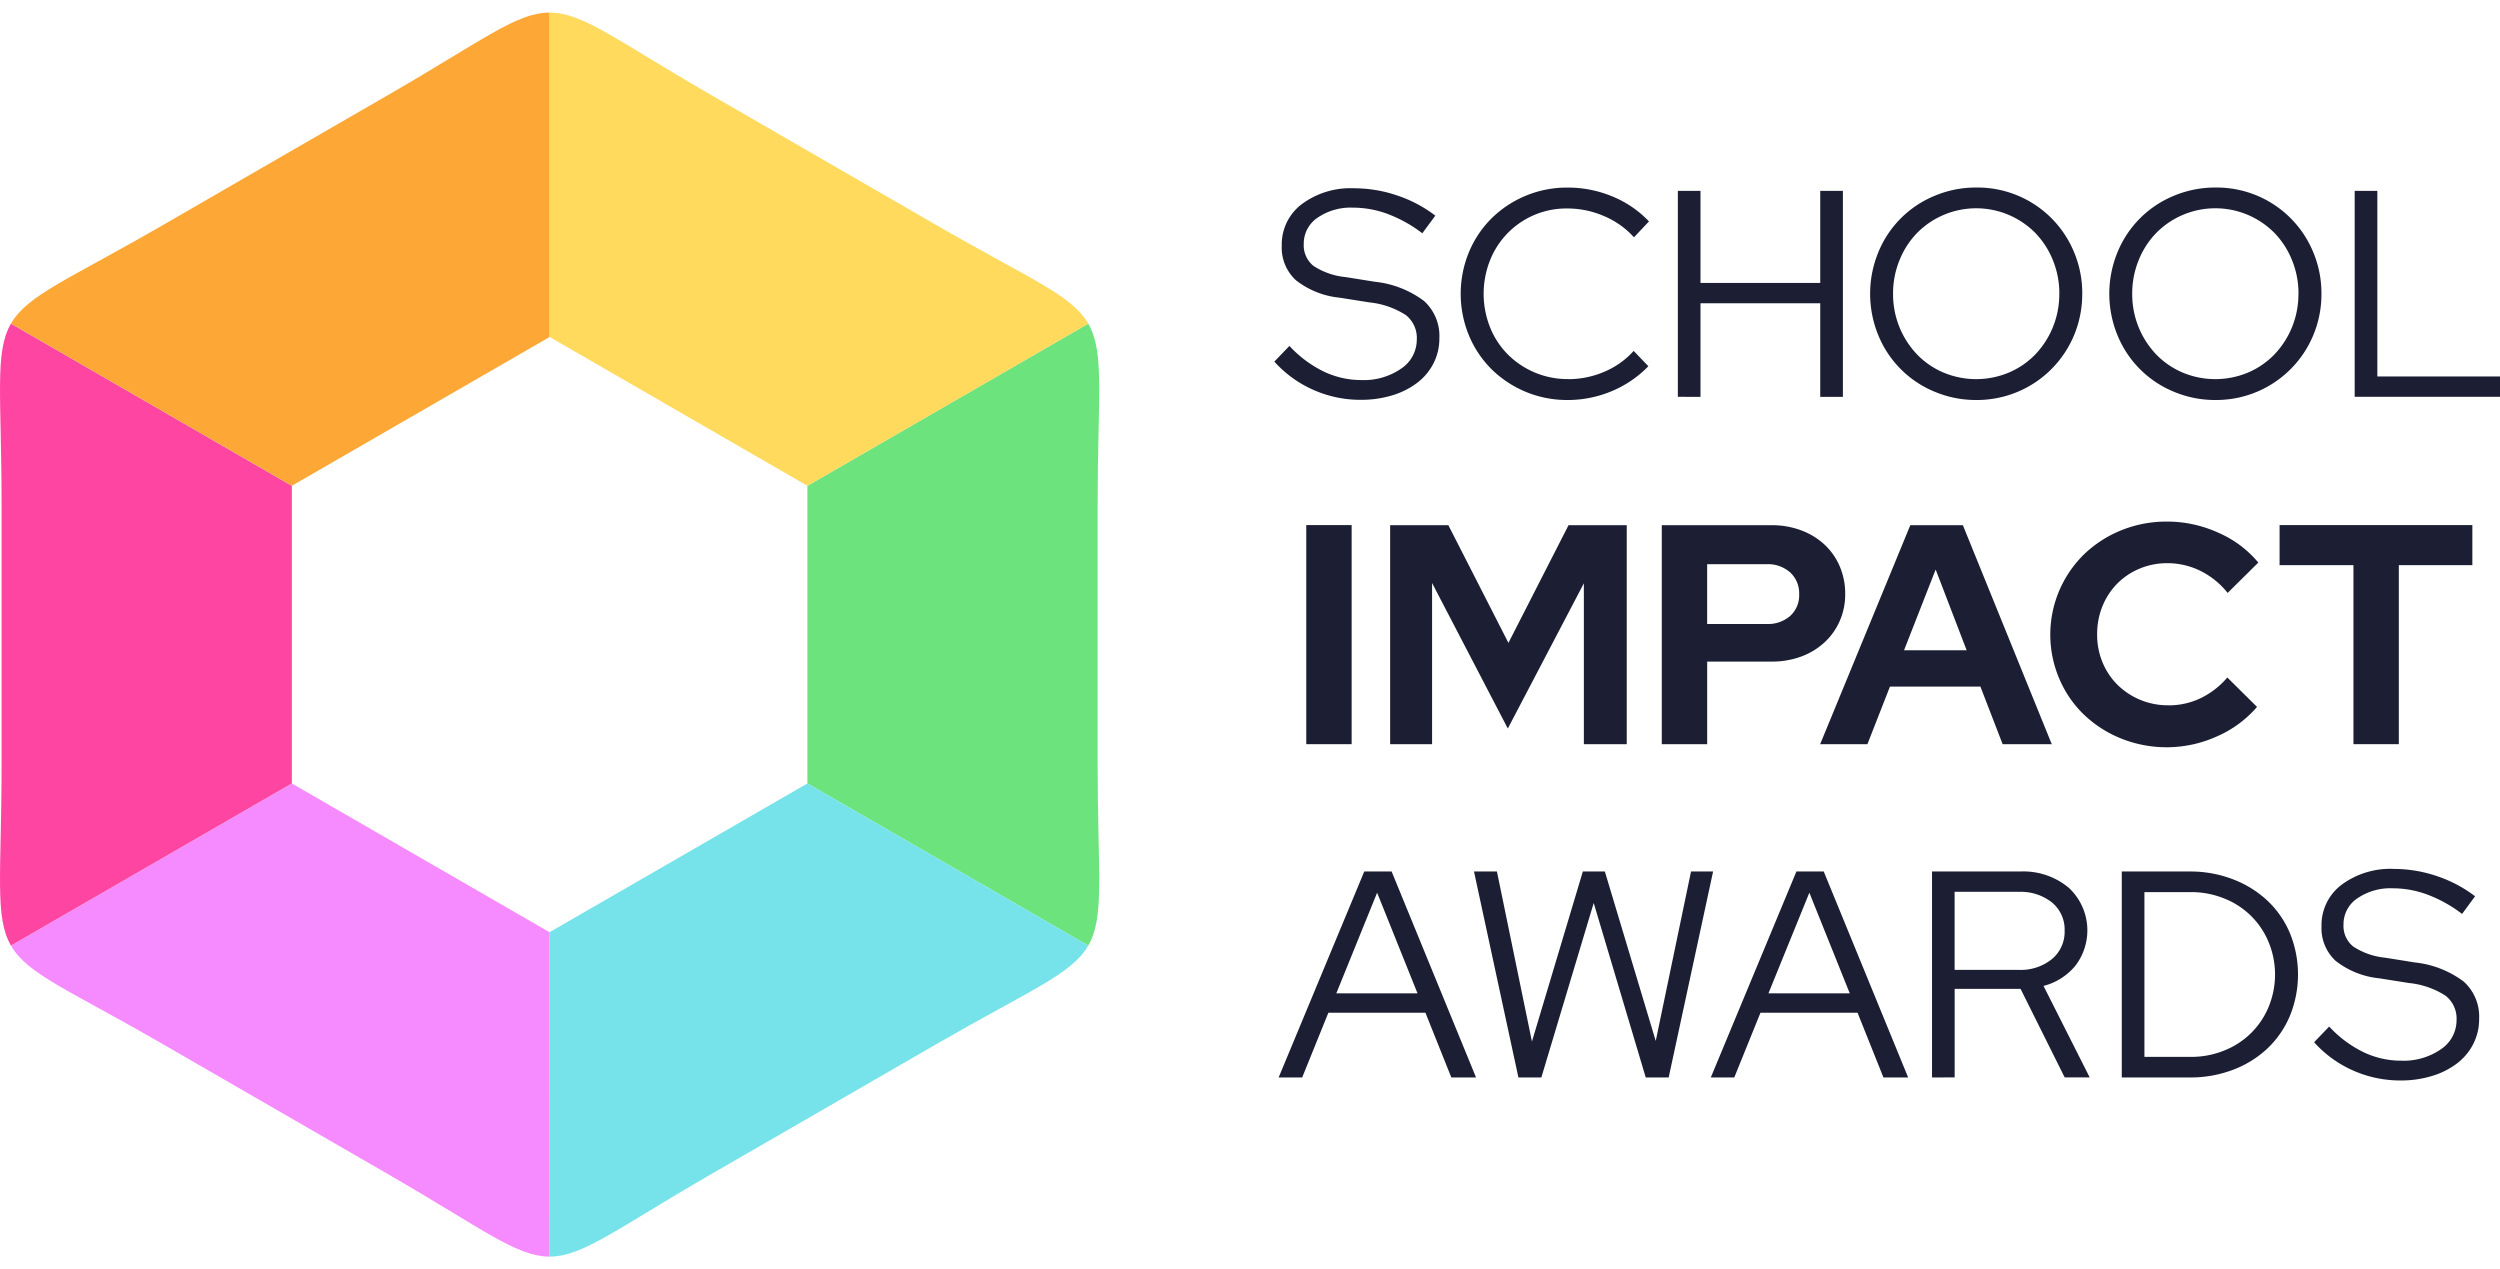 <svg id="Group_11159" data-name="Group 11159" xmlns="http://www.w3.org/2000/svg" xmlns:xlink="http://www.w3.org/1999/xlink" width="115.313" height="58.544" viewBox="0 0 115.313 58.544">
  <defs>
    <clipPath id="clip-path-30">
      <rect id="Rectangle_7922" data-name="Rectangle 7922" width="115.313" height="58.544" fill="none"/>
    </clipPath>
    <clipPath id="clip-path-28">
      <path id="Path_13894" data-name="Path 13894" d="M17.881,7.6l-5.169,2.984L7.543,13.571c-8.805,5.084-7.47,2.77-7.47,12.938V38.447c0,10.168-1.335,7.854,7.47,12.938l10.338,5.969c8.806,5.084,6.134,5.084,14.939,0L37.99,54.37l5.169-2.985h0c8.805-5.084,7.47-2.77,7.47-12.938V26.509c0-10.168,1.335-7.854-7.47-12.938L32.821,7.6c-4.4-2.542-5.936-3.813-7.47-3.813S22.283,5.061,17.881,7.6" transform="translate(0 -3.79)" fill="none"/>
    </clipPath>
  </defs>
  <rect id="Rectangle_7921" data-name="Rectangle 7921" width="2.093" height="10.105" transform="translate(60.252 24.22)" fill="#1c1f33"/>
  <g id="Group_11160" data-name="Group 11160">
    <g id="Group_11159-2" data-name="Group 11159" clip-path="url(#clip-path-30)">
      <path id="Path_13871" data-name="Path 13871" d="M497.712,167.37v-10.1h5.067a3.818,3.818,0,0,1,1.364.238,3.234,3.234,0,0,1,1.076.657,2.975,2.975,0,0,1,.7,1,3.189,3.189,0,0,1,.253,1.277,3.051,3.051,0,0,1-.253,1.249,2.957,2.957,0,0,1-.707.989,3.228,3.228,0,0,1-1.075.65,3.862,3.862,0,0,1-1.357.231h-2.974v3.811Zm4.836-8.3h-2.743v2.757h2.743a1.554,1.554,0,0,0,1.09-.375,1.283,1.283,0,0,0,.411-1,1.307,1.307,0,0,0-.411-1,1.538,1.538,0,0,0-1.09-.383" transform="translate(-421.062 -133.045)" fill="#1c1f33"/>
      <path id="Path_13872" data-name="Path 13872" d="M545.143,167.37l4.158-10.1h2.425l4.1,10.1h-2.266l-1.025-2.656h-4.172l-1.04,2.656Zm3.869-4.331H551.9l-1.429-3.724Z" transform="translate(-461.188 -133.045)" fill="#1c1f33"/>
      <path id="Path_13873" data-name="Path 13873" d="M619.573,164.707a3.4,3.4,0,0,0,1.487-.332,3.747,3.747,0,0,0,1.227-.953l1.371,1.357a5.139,5.139,0,0,1-1.841,1.357,5.641,5.641,0,0,1-4.431.1,5.369,5.369,0,0,1-1.711-1.1,5,5,0,0,1-1.133-1.646,5.184,5.184,0,0,1,1.148-5.759,5.376,5.376,0,0,1,1.711-1.1,5.537,5.537,0,0,1,2.115-.4,5.687,5.687,0,0,1,2.353.512,4.966,4.966,0,0,1,1.848,1.379l-1.415,1.4a3.69,3.69,0,0,0-1.256-1.018,3.436,3.436,0,0,0-1.53-.354,3.26,3.26,0,0,0-1.278.253,3.145,3.145,0,0,0-1.032.693,3.191,3.191,0,0,0-.678,1.039,3.41,3.41,0,0,0-.245,1.307,3.288,3.288,0,0,0,.253,1.292,3.138,3.138,0,0,0,.693,1.032,3.282,3.282,0,0,0,1.039.686,3.327,3.327,0,0,0,1.306.253" transform="translate(-519.552 -132.173)" fill="#1c1f33"/>
      <path id="Path_13874" data-name="Path 13874" d="M682.742,159.113v-1.848h8.892v1.848h-3.392v8.257h-2.093v-8.257Z" transform="translate(-577.596 -133.045)" fill="#1c1f33"/>
      <path id="Path_13875" data-name="Path 13875" d="M381.7,64.374l.692-.719a5.365,5.365,0,0,0,1.567,1.174,4.011,4.011,0,0,0,1.757.4,3.012,3.012,0,0,0,1.832-.529,1.606,1.606,0,0,0,.719-1.344,1.339,1.339,0,0,0-.509-1.126,3.815,3.815,0,0,0-1.676-.583l-1.371-.217a3.885,3.885,0,0,1-2.022-.807,2.044,2.044,0,0,1-.651-1.594,2.328,2.328,0,0,1,.923-1.913,3.769,3.769,0,0,1,2.415-.733,6.186,6.186,0,0,1,1.968.326,6.078,6.078,0,0,1,1.778.936l-.6.814a6.246,6.246,0,0,0-1.574-.882,4.589,4.589,0,0,0-1.615-.3,2.7,2.7,0,0,0-1.649.468,1.434,1.434,0,0,0-.631,1.2,1.219,1.219,0,0,0,.448,1.018,3.269,3.269,0,0,0,1.479.516l1.357.217a4.568,4.568,0,0,1,2.259.882,2.172,2.172,0,0,1,.712,1.724,2.5,2.5,0,0,1-.265,1.146,2.624,2.624,0,0,1-.746.9,3.637,3.637,0,0,1-1.153.583,4.91,4.91,0,0,1-1.472.21,5.339,5.339,0,0,1-2.164-.454,5.272,5.272,0,0,1-1.811-1.309" transform="translate(-322.917 -47.699)" fill="#1c1f33"/>
      <path id="Path_13876" data-name="Path 13876" d="M442.426,65.039a4.2,4.2,0,0,0,1.683-.346,3.77,3.77,0,0,0,1.343-.957l.679.706a5.037,5.037,0,0,1-1.683,1.147A5.2,5.2,0,0,1,442.4,66a4.955,4.955,0,0,1-3.5-1.418,4.773,4.773,0,0,1-1.045-1.561,5.041,5.041,0,0,1,0-3.84,4.78,4.78,0,0,1,1.045-1.561,4.957,4.957,0,0,1,3.5-1.418,5.321,5.321,0,0,1,2.083.414,4.871,4.871,0,0,1,1.676,1.147l-.692.733a3.859,3.859,0,0,0-1.377-.977,4.242,4.242,0,0,0-1.689-.353,3.784,3.784,0,0,0-3.569,2.382,4.192,4.192,0,0,0,0,3.107,3.767,3.767,0,0,0,.821,1.248,3.9,3.9,0,0,0,2.775,1.133" transform="translate(-370.1 -47.55)" fill="#1c1f33"/>
      <path id="Path_13877" data-name="Path 13877" d="M502.5,66.673v-9.5h1.045v4.247h5.523V57.174h1.045v9.5h-1.045V62.358h-5.523v4.315Z" transform="translate(-425.109 -48.369)" fill="#1c1f33"/>
      <path id="Path_13878" data-name="Path 13878" d="M569.9,61.1a4.9,4.9,0,0,1-.38,1.92A4.848,4.848,0,0,1,565.017,66a4.9,4.9,0,0,1-1.92-.38,4.756,4.756,0,0,1-2.6-2.6,5.041,5.041,0,0,1,0-3.84,4.754,4.754,0,0,1,2.6-2.6,4.9,4.9,0,0,1,1.92-.38,4.814,4.814,0,0,1,4.505,2.978,4.9,4.9,0,0,1,.38,1.92m-1.058,0a4.044,4.044,0,0,0-.3-1.553,3.883,3.883,0,0,0-.807-1.249,3.836,3.836,0,0,0-5.455,0,3.878,3.878,0,0,0-.807,1.249,4.04,4.04,0,0,0-.3,1.553,4.02,4.02,0,0,0,1.106,2.8,3.7,3.7,0,0,0,1.214.834,3.9,3.9,0,0,0,3.026,0,3.7,3.7,0,0,0,1.215-.834,4.02,4.02,0,0,0,1.106-2.8" transform="translate(-473.857 -47.55)" fill="#1c1f33"/>
      <path id="Path_13879" data-name="Path 13879" d="M641.534,61.1a4.9,4.9,0,0,1-.38,1.92A4.848,4.848,0,0,1,636.649,66a4.9,4.9,0,0,1-1.92-.38,4.756,4.756,0,0,1-2.6-2.6,5.041,5.041,0,0,1,0-3.84,4.754,4.754,0,0,1,2.6-2.6,4.9,4.9,0,0,1,1.92-.38,4.814,4.814,0,0,1,4.505,2.978,4.9,4.9,0,0,1,.38,1.92m-1.059,0a4.045,4.045,0,0,0-.3-1.553,3.883,3.883,0,0,0-.807-1.249,3.835,3.835,0,0,0-5.455,0,3.879,3.879,0,0,0-.807,1.249,4.04,4.04,0,0,0-.3,1.553,4.019,4.019,0,0,0,1.106,2.8,3.7,3.7,0,0,0,1.214.834,3.9,3.9,0,0,0,3.026,0,3.7,3.7,0,0,0,1.214-.834,4.019,4.019,0,0,0,1.106-2.8" transform="translate(-534.457 -47.55)" fill="#1c1f33"/>
      <path id="Path_13880" data-name="Path 13880" d="M705.233,66.673v-9.5h1.045v8.562h5.658v.936Z" transform="translate(-596.623 -48.369)" fill="#1c1f33"/>
      <path id="Path_13881" data-name="Path 13881" d="M421.781,166.648l-3.493-6.712v7.434h-1.934v-10.1h2.685l2.771,5.428,2.772-5.428h2.685v10.1h-1.978v-7.42Z" transform="translate(-352.233 -133.045)" fill="#1c1f33"/>
      <path id="Path_13882" data-name="Path 13882" d="M382.958,270.522l3.949-9.5h1.262l3.894,9.5h-1.14l-1.194-2.985h-4.478l-1.207,2.985Zm2.66-3.881h3.745L387.5,262Z" transform="translate(-323.98 -220.824)" fill="#1c1f33"/>
      <path id="Path_13883" data-name="Path 13883" d="M444.571,270.522h-1.058l-2.049-9.5h1.058l1.615,7.843,2.348-7.843H447.5l2.347,7.816,1.628-7.816h1.018l-2.049,9.5h-1.058l-2.4-8.047Z" transform="translate(-373.476 -220.824)" fill="#1c1f33"/>
      <path id="Path_13884" data-name="Path 13884" d="M512.391,270.522l3.949-9.5H517.6l3.894,9.5h-1.14l-1.194-2.985h-4.478l-1.208,2.985Zm2.659-3.881H518.8L516.937,262Z" transform="translate(-433.48 -220.824)" fill="#1c1f33"/>
      <path id="Path_13885" data-name="Path 13885" d="M578.647,270.522v-9.5h4.071a3.262,3.262,0,0,1,2.239.753,2.68,2.68,0,0,1,.305,3.589,2.809,2.809,0,0,1-1.472.936l2.13,4.22h-1.154l-2.035-4.084h-3.04v4.084Zm4-8.562h-2.958v3.6h2.958a2.288,2.288,0,0,0,1.533-.5,1.632,1.632,0,0,0,.583-1.309,1.613,1.613,0,0,0-.583-1.3,2.309,2.309,0,0,0-1.533-.489" transform="translate(-489.532 -220.824)" fill="#1c1f33"/>
      <path id="Path_13886" data-name="Path 13886" d="M635.476,270.522v-9.5h3.135a5.447,5.447,0,0,1,1.995.36,4.878,4.878,0,0,1,1.588.984,4.4,4.4,0,0,1,1.038,1.5,5.056,5.056,0,0,1,0,3.813,4.44,4.44,0,0,1-1.031,1.5,4.8,4.8,0,0,1-1.581.984,5.487,5.487,0,0,1-2.008.359Zm3.189-8.549h-2.144v7.6h2.144a4.033,4.033,0,0,0,1.533-.292,3.661,3.661,0,0,0,2.049-2.008,3.913,3.913,0,0,0,0-3,3.663,3.663,0,0,0-2.049-2.008,4.042,4.042,0,0,0-1.533-.292" transform="translate(-537.609 -220.824)" fill="#1c1f33"/>
      <path id="Path_13887" data-name="Path 13887" d="M693.1,268.223l.692-.719a5.368,5.368,0,0,0,1.567,1.174,4.012,4.012,0,0,0,1.757.4,3.01,3.01,0,0,0,1.832-.529,1.606,1.606,0,0,0,.719-1.343,1.339,1.339,0,0,0-.509-1.126,3.817,3.817,0,0,0-1.676-.583l-1.371-.217a3.885,3.885,0,0,1-2.022-.807,2.044,2.044,0,0,1-.651-1.594,2.327,2.327,0,0,1,.923-1.913,3.769,3.769,0,0,1,2.415-.733,6.187,6.187,0,0,1,1.968.326,6.079,6.079,0,0,1,1.778.936l-.6.814a6.248,6.248,0,0,0-1.574-.882,4.589,4.589,0,0,0-1.615-.3,2.7,2.7,0,0,0-1.649.468,1.434,1.434,0,0,0-.631,1.2,1.219,1.219,0,0,0,.448,1.018,3.27,3.27,0,0,0,1.479.516l1.357.217a4.568,4.568,0,0,1,2.259.882,2.172,2.172,0,0,1,.712,1.724,2.5,2.5,0,0,1-.265,1.146,2.625,2.625,0,0,1-.746.9,3.637,3.637,0,0,1-1.153.583,4.91,4.91,0,0,1-1.472.21,5.339,5.339,0,0,1-2.164-.454,5.273,5.273,0,0,1-1.811-1.309" transform="translate(-586.358 -220.154)" fill="#1c1f33"/>
    </g>
  </g>
  <g id="Group_11162" data-name="Group 11162" transform="translate(0 0.584)">
    <g id="Group_11161" data-name="Group 11161" clip-path="url(#clip-path-28)">
      <path id="Path_13888" data-name="Path 13888" d="M255.27,124.307l-13.462-7.772V102.807l13.461-7.772Z" transform="translate(-204.568 -80.983)" fill="#6de37d"/>
      <path id="Path_13889" data-name="Path 13889" d="M164.608,257.048V241.5L176.5,234.64l13.462,7.772Z" transform="translate(-139.257 -199.088)" fill="#76e3ea"/>
      <path id="Path_13890" data-name="Path 13890" d="M25.351,257.052,0,242.416l13.461-7.772,11.889,6.864Z" transform="translate(0 -199.091)" fill="#f68bff"/>
      <path id="Path_13891" data-name="Path 13891" d="M0,124.3V95.028L13.462,102.8v13.728Z" transform="translate(0 -80.977)" fill="#ff45a2"/>
      <path id="Path_13892" data-name="Path 13892" d="M13.463,22.407,0,14.635,25.351,0V15.544Z" transform="translate(-0.001 -0.584)" fill="#fda836"/>
      <path id="Path_13893" data-name="Path 13893" d="M176.5,22.408l-11.889-6.864V0l25.351,14.636Z" transform="translate(-139.257 -0.584)" fill="#ffda5d"/>
    </g>
  </g>
</svg>
